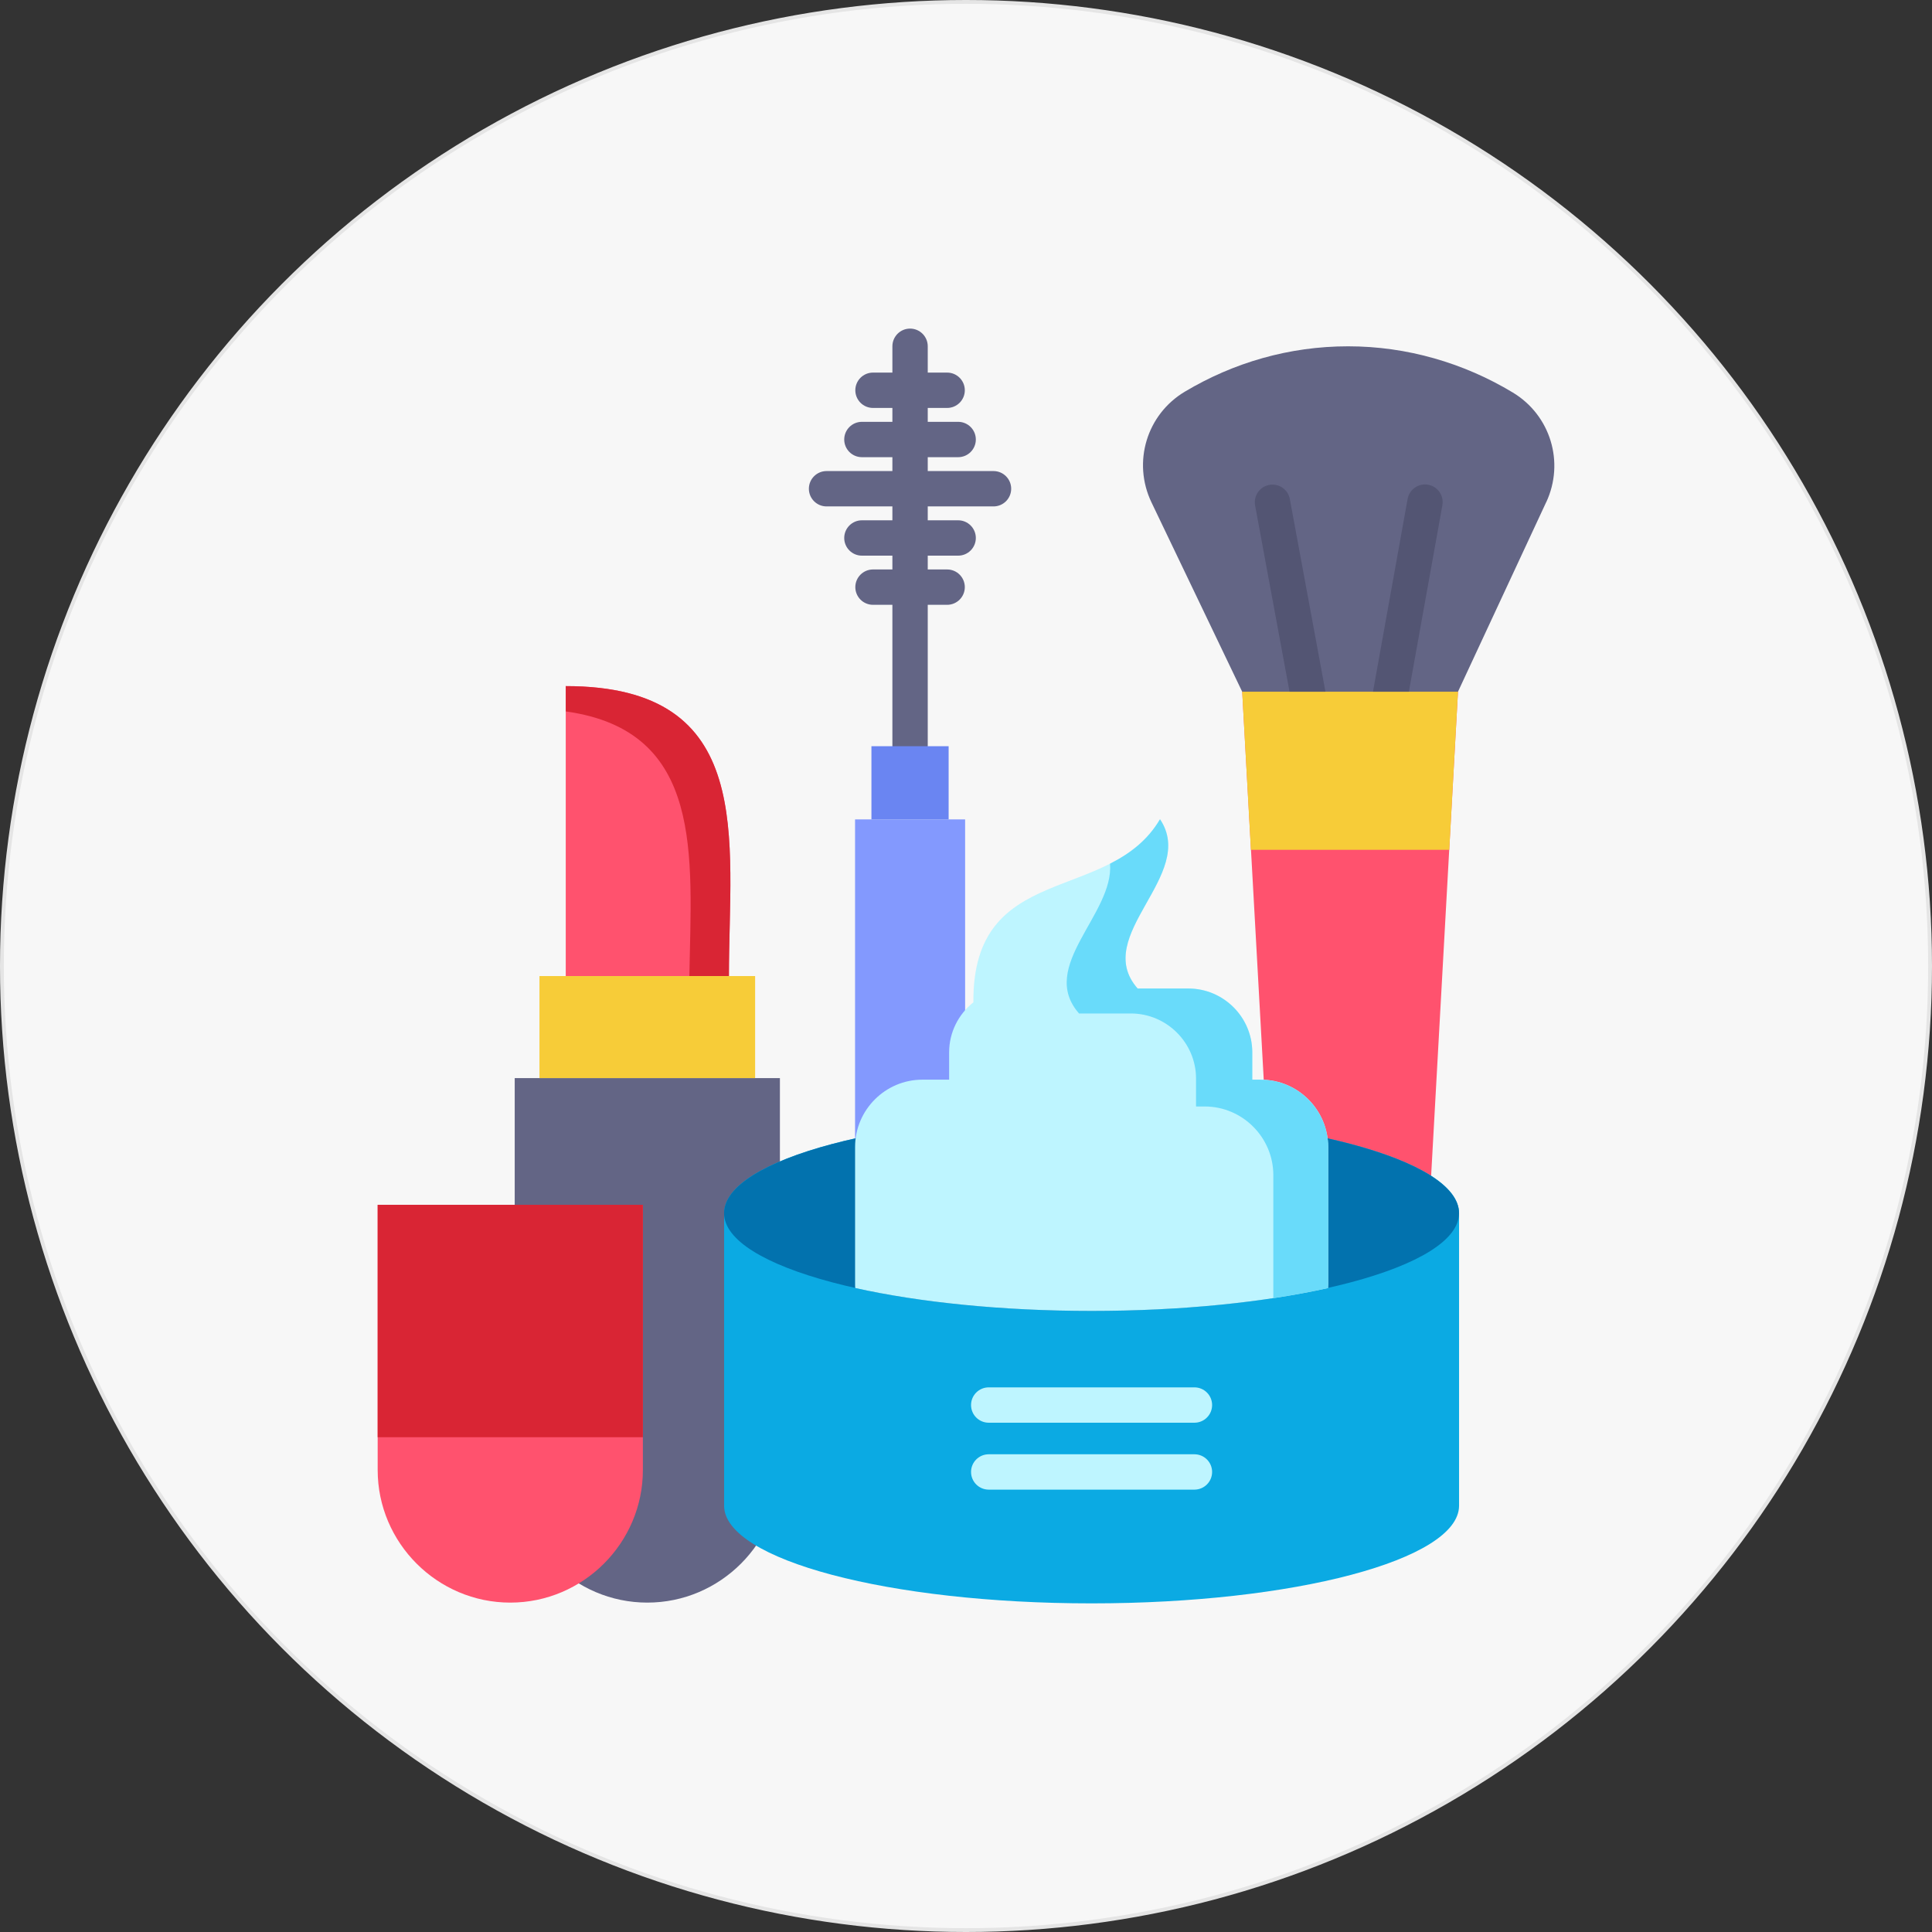 <svg xmlns="http://www.w3.org/2000/svg" id="Layer_2" data-name="Layer 2" viewBox="0 0 505 505"><rect x="0" y="0" width="505" height="505" fill="#333333" stroke="none"/><defs><style> .cls-1 { fill: #d92534; } .cls-1, .cls-2, .cls-3, .cls-4, .cls-5, .cls-6, .cls-7, .cls-8, .cls-9, .cls-10, .cls-11, .cls-12, .cls-13 { stroke-width: 0px; } .cls-1, .cls-2, .cls-3, .cls-4, .cls-6, .cls-7, .cls-8, .cls-9, .cls-10, .cls-13 { fill-rule: evenodd; } .cls-2, .cls-5 { fill: #636585; } .cls-3 { fill: #ff526e; } .cls-4 { fill: #6a85f2; } .cls-6, .cls-11 { fill: #bef5ff; } .cls-7 { fill: #69dbfa; } .cls-14 { fill: #f7f7f7; stroke: #e5e5e5; stroke-miterlimit: 10; } .cls-8 { fill: #8399fe; } .cls-9 { fill: #f7cc38; } .cls-10 { fill: #0272ae; } .cls-12 { fill: #535573; } .cls-13 { fill: #0baae3; } </style></defs><g id="Layer_3" data-name="Layer 3"><g><circle class="cls-14" cx="252.5" cy="252.5" r="252"></circle><g><path class="cls-5" d="M259.69,123.13h-17.19v-3.63h7.95c2.55,0,4.62-2.07,4.62-4.62s-2.07-4.62-4.62-4.62h-7.95v-3.63h5.07c2.55,0,4.62-2.07,4.62-4.62s-2.07-4.62-4.62-4.62h-5.07v-6.88c0-2.55-2.07-4.62-4.62-4.62s-4.62,2.07-4.62,4.62v6.88h-5.07c-2.55,0-4.62,2.07-4.62,4.62s2.07,4.62,4.62,4.62h5.07v3.63h-7.97c-2.55,0-4.62,2.07-4.62,4.62s2.07,4.62,4.62,4.62h7.97v3.63h-17.21c-2.55,0-4.62,2.07-4.62,4.62s2.07,4.62,4.62,4.62h17.21v3.63h-7.97c-2.55,0-4.62,2.07-4.62,4.62s2.07,4.62,4.62,4.62h7.97v3.61h-5.07c-2.55,0-4.62,2.07-4.62,4.62s2.07,4.62,4.62,4.62h5.07v36.96c0,2.55,2.07,4.62,4.62,4.62s4.62-2.07,4.62-4.62v-36.96h5.07c2.55,0,4.62-2.07,4.62-4.62s-2.07-4.62-4.62-4.62h-5.07v-3.61h7.95c2.55,0,4.62-2.07,4.62-4.62s-2.07-4.62-4.62-4.62h-7.95v-3.63h17.19c2.55,0,4.62-2.07,4.62-4.62s-2.07-4.62-4.62-4.62h0Z"></path><path class="cls-8" d="M223.5,214.18h28.77v150.44h-28.77v-150.44Z"></path><path class="cls-3" d="M324.69,180.8h56.41l-10.19,183.67c-.56,9.89-8.12,18.01-18.01,18.01s-17.45-8.12-18.01-18.01l-10.19-183.67Z"></path><path class="cls-9" d="M378.82,222.13h-51.85l-2.28-41.34h56.41l-2.28,41.34Z"></path><path class="cls-2" d="M404.16,131.25l-23.06,49.55h-56.41l-23.72-49.51c-5.01-10.49-1.23-22.99,8.76-28.93,12.68-7.56,27.21-11.84,42.65-11.84s30.28,4.38,43.05,12.08c9.84,5.93,13.6,18.22,8.74,28.66h0Z"></path><path class="cls-12" d="M377.02,132.07l-8.76,48.73h-9.38l9.05-50.37c.45-2.51,2.86-4.18,5.36-3.73,2.51.45,4.18,2.85,3.73,5.36Z"></path><path class="cls-12" d="M346.47,180.8h-9.4l-9-48.67c-.46-2.51,1.19-4.92,3.7-5.38,2.51-.46,4.92,1.19,5.38,3.71l9.31,50.35Z"></path><path class="cls-2" d="M134.54,281.8h69.32v102.44c0,19.06-15.6,34.66-34.66,34.66s-34.66-15.6-34.66-34.66v-102.44Z"></path><path class="cls-9" d="M141.01,255.13h56.37v26.67h-56.37v-26.67Z"></path><path class="cls-3" d="M147.88,179.34c50.05,0,42.65,39.95,42.65,75.79h-42.65v-75.79Z"></path><path class="cls-3" d="M168.04,314.92v69.32c0,19.06-15.6,34.66-34.66,34.66s-34.66-15.6-34.66-34.66v-69.32h69.32Z"></path><path class="cls-13" d="M381.38,317.17v76.46c-.13,14.08-43.09,25.47-96.06,25.47s-95.91-11.39-96.05-25.47v-76.59c.13-14.07,43.08-25.47,96.05-25.47s95.93,11.41,96.06,25.47v.13Z"></path><path class="cls-10" d="M285.31,342.66c52.91,0,96.06-11.48,96.06-25.55s-43.15-25.55-96.06-25.55-96.05,11.47-96.05,25.55,43.15,25.55,96.05,25.55Z"></path><path class="cls-6" d="M329.57,282.21h-2.24v-7.14c0-9.18-7.5-16.68-16.68-16.68h-13.28c-12.25-13.88,15.69-29.61,5.84-44.25-13.13,22.35-49.06,10.75-48.78,47.86-3.85,3.07-6.34,7.78-6.34,13.07v7.14h-7c-9.67,0-17.58,7.91-17.58,17.58v35.76c0,.37,0,.75.04,1.12,16.7,3.72,38.25,5.99,61.78,5.99s45.1-2.26,61.8-5.99c.02-.37.04-.75.04-1.12v-35.76c0-9.67-7.91-17.58-17.58-17.58h0Z"></path><path class="cls-4" d="M227.78,195.05h20.18v19.13h-20.18v-19.13Z"></path><path class="cls-11" d="M253.82,367.26c0-2.55,2.07-4.62,4.62-4.62h53.77c2.55,0,4.62,2.07,4.62,4.62s-2.07,4.62-4.62,4.62h-53.77c-2.55,0-4.62-2.07-4.62-4.62ZM312.21,380.13h-53.77c-2.55,0-4.62,2.07-4.62,4.62s2.07,4.62,4.62,4.62h53.77c2.55,0,4.62-2.07,4.62-4.62s-2.07-4.62-4.62-4.62Z"></path><path class="cls-1" d="M98.72,314.92h69.32v60.75h-69.32v-60.75Z"></path><path class="cls-1" d="M147.88,179.34c50.05,0,42.65,39.95,42.65,75.79h-10.34c.54-31.44,3.98-64.14-32.3-69.17v-6.62Z"></path><path class="cls-7" d="M329.57,282.21h-2.24v-7.14c0-9.18-7.5-16.68-16.68-16.68h-13.28c-12.25-13.88,15.69-29.61,5.84-44.25-3.25,5.54-7.91,9-13.06,11.62,1.05,13.17-18.93,26.86-8.1,39.15h13.54c9.37,0,17.04,7.65,17.04,17.02v7.29h2.26c9.88,0,17.94,8.08,17.94,17.94v32.17c5.07-.77,9.86-1.65,14.29-2.64.02-.37.04-.75.04-1.12v-35.76c0-9.67-7.91-17.58-17.58-17.58h0Z"></path></g></g></g></svg>